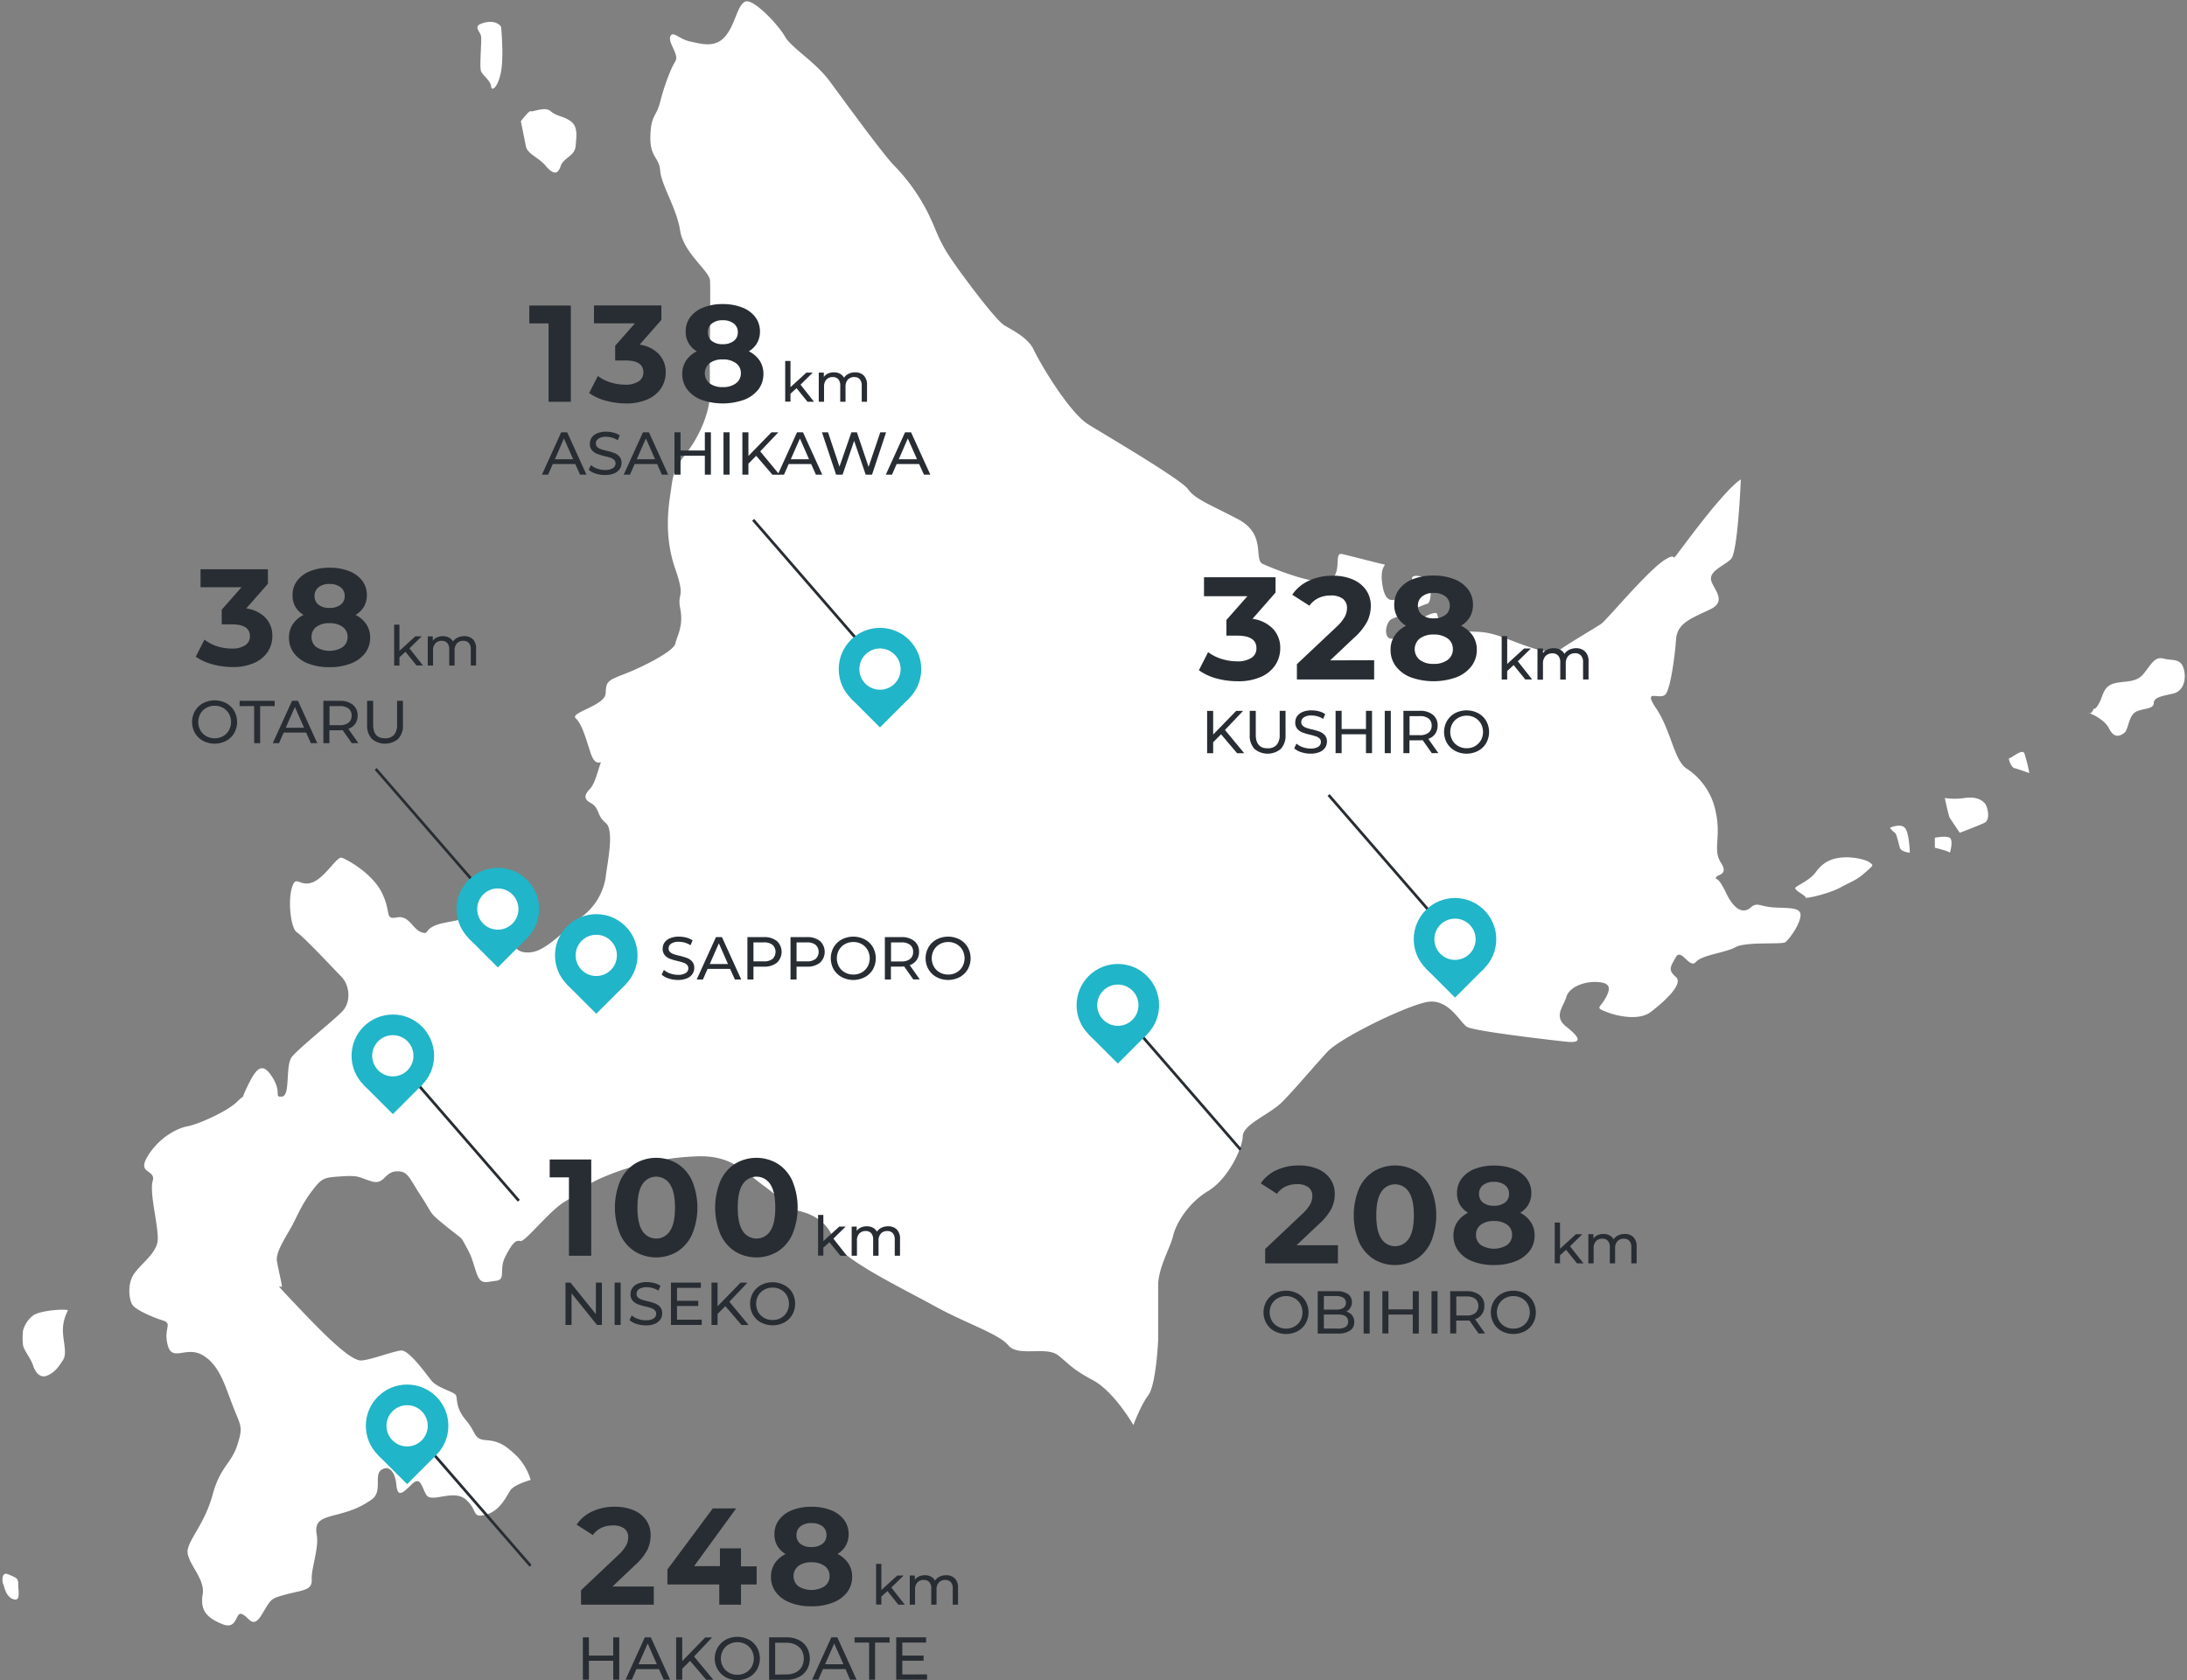 <svg id="レイヤー_27" data-name="レイヤー 27" xmlns="http://www.w3.org/2000/svg" viewBox="0 0 795 611"><rect x="0" y="0" width="795" height="611" fill="#808080" stroke="none"/><defs><style>.cls-1{fill:#fff;}.cls-2,.cls-3{fill:#282d33;}.cls-3{stroke:#282d33;stroke-miterlimit:10;}.cls-4{fill:#20b5c8;}</style></defs><title>distance_map_img</title><path class="cls-1" d="M645.39,330c-5.86-.27-6.48-2.21-9,0s-5.82,1.25-9-5.43-3.71-4.18-3.62-5.43,4.85-.74,1.81-5.43.07-9.14-1.81-18.1a24.49,24.49,0,0,0-10.86-16.28c-4.34-3-5.54-13.81-10.86-21.72s1.86-2.46,3.62-5.43,3.18-13.84,3.62-19.9,6.48-7.76,12.67-10.86.23-7.78,0-10.86,4.68-4.83,7.24-7.23,3.61-29,3.61-29-3.69,1.7-16.28,18.1c-7,9.1-7.68,10.35-8,10.28s-.18-1-2.91.58c-6.15,3.52-21.53,22.16-23.52,23.52s-10.86,6.55-14.48,9.05-9.23.47-19.91-3.62-11-1.34-18.09-3.62-6.81-4.14-7.24-5.43-7.47,1.78-9.05,5.43-3.85,3.26-7.24,3.62-2.55-6.28,0-7.24,10.79-5,12.67-5.43,1.59-7.94,0-9.05-5.83-1.86-5.43,0-4.36,7-5.43,7.24-4.36,2.26-5.43-5.43c-.79-5.73,1-6.6.93-6.93,0-.11-.28-.16-.93-.3-2.55-.6-11.29-2.86-14.47-3.62s-.28,5.21-3.62,9-21.86-3.83-25.34-5.42,1.5-10.77-9.05-16.29-15.63-7.33-18.09-10.86-29.17-19.2-36.19-23.52-17.7-22.37-19.91-27.15c-1.18-2.55-3.57-4.54-5.88-6.06-2-1.33-3.95-2.3-5-3-2.21-1.46-8.66-9.41-16.28-19.9s-7.21-12.23-10.86-19.91a68.83,68.83,0,0,0-12.67-18.09c-4-4-18.27-23.65-23.52-30.76s-14-12.17-16.29-16.29S273.7-.86,270.8.62s-3.52,8.4-7.23,12.67-8.65,2.64-12.67,1.81-6.35-4.11-7.24-1.81,3.37,6.6,1.81,9.05-3.89,8.41-5.43,14.47-3.4,4.82-3.62,12.67S239.61,57,240,62.15s6,13.59,7.24,21.71,10.6,14.61,10.86,18.1-.26,31.59,0,39.81-4.2,17.48-9,23.52-4.54,8.78-5.43,14.48-2.08,16,1.81,27.14.56,8.18,1.81,14.48-1.25,10-1.81,12.67-11.29,8.21-18.09,10.86-7,2.78-7.24,7.23c-.16,3.4-7.73,5.64-10.29,7.46-.8.56-1.12,1.09-.57,1.59,2.3,2.14,3.64,7.26,5.43,12.67s4.14,2.5,3.62,3.62-2,7.27-3.62,9.05-3.28,3.67,0,5.43,2.17,4.66,5.43,7.23.68,14.23,0,19.91a22.14,22.14,0,0,1-9,14.48c-4.31,2.86-12,12-18.1,12.67s-5.77-3.17-9.05-5.43-1.66-6.64-7.23-7.24-5.31.11-14.48,1.81-5.65,4.72-9,3.62-4.5-6.32-9.05-5.43-1.88-1.86-5.43-9S126,312.45,124.23,311.87s-6.19,7.49-10.86,9.05-5.72-3-7.24,1.81-.45,14.91,1.81,16.29,13.56,13.46,16.29,16.28,3.69,9,0,12.67-15.58,13.17-18.1,16.29-.45,14.18-3.62,14.47.2-1.28-3.62-7.23-6.06-2.45-9,3.62,0,1.84-3.62,5.42-14.15,8.27-18.1,9-10.39,4.16-14.48,10.86,3.1,4.67,1.81,9.05a7.59,7.59,0,0,0-.19,1c-.63,5,2.44,16.21,2,20.72-.47,4.83-6.94,9-9,12.67s-1.36,9.17,0,10.86,7.05,4.25,10.85,5.43.15,2.76,1.81,9,6.73.15,12.67,3.62,7.91,10.37,10.86,18.1,4,7.6,1.81,14.48-6.25,7.94-9,18.09-8.07,15.55-9.05,19.91,6.42,10.46,5.43,16.28S75,588.2,80.8,590.55s4.61-4.81,7.24-3.62,3.8,5.72,7.23,0,3-5.64,9-7.24,9.27-1.37,9.05-5.43,2.7-11.25,1.81-16.28,1.86-5.85,7.24-7.24,8.47-2.57,12.67-5.43.74-9,3.61-10.86,5,.87,5.43,5.43,2.07,3.35,5.43,0,3.57.38,5.43,3.62,10-2.24,14.48,1.81,1.93,6.82,7.24,5.43,7.54-7,9-9,7.24-3.62,7.24-3.62a20.82,20.82,0,0,0-5.43-9.05c-4.1-3.83-6.28-5.06-10.85-5.42s-3.33-2.61-7.24-7.24-3-7.73-3.62-9.05-6.8-2.62-9-5.43-8.12-11-10.86-10.86-10.6,3.3-14.47,3.62-13.43-9.23-23.53-19.9-5.23-5.63-5.43-7.24-1.28-5.81-1.81-9.05,3.5-9.12,5.43-12.67c1.75-3.2,3.21-7,6.23-11.28.32-.45.65-.92,1-1.38,3.73-4.85,4.18-5,10.86-5.43s6.17.4,10.86,1.81,4.68-3.39,9-3.62,4.55,2.21,9.05,9.05,2.41,5.51,9,10.85,5.23,3.55,7.24,7.24,1.93,3.73,3.62,9.05,3.25,4.07,7.24,3.62.95-4,3.61-9.05,3.77-5.83,5.43-5.43,10.7-11.25,16.29-14.47,5.28-5.2,14.48-9.05a95.09,95.09,0,0,1,32.57-7.24c13.1-.72,17.53,5.17,25.33,10.86s7,7.65,12.67,9,10.68,4.55,12.67,10.86,24.19,16.9,36.19,23.53,23.58,10.19,27.14,14.47,13.74.15,18.1,3.62,5,4.94,12.67,9.05S412,518.17,412,518.17s2.59-7.06,5.43-10.86S421,487.4,421,487.4s0-5,0-10.43c0-3.4,0-6.94,0-9.47,0-6.55,4.42-13.72,5.43-18.1s5.41-11.92,12.67-16.28,12.52-15.4,12.66-19.91,9.74-7.85,14.48-12.67,11.57-13,16.29-18.09,28.39-16.63,36.19-18.1,12,7.4,14.48,9,30.09,4.78,36.19,5.43,4.78-1.65,0-5.43-1.14-7.09,0-10.86,6.75-5.61,10.86-5.43,5.79,1.29,3.62,5.43-4.26,3.77,0,5.43,12,3.3,16.28,0,12.07-10.06,9.05-12.67-1.92-3.81,0-7.23,5,4.41,7.24,1.8,10.6-3.32,14.48-5.42,16.88-.87,18.09-1.81,4.72-5.48,5.43-9.05S651.25,330.24,645.39,330ZM12,478.36a10.35,10.35,0,0,0-3.62,5.43,23.42,23.42,0,0,0,0,5.42c.4,1.92,2.79,4.69,3.62,7.24s2.61,5,5.43,3.62,3.78-3,5.43-5.43.06-6.86,0-10.85a15.32,15.32,0,0,1,1.81-7.24C25,475.84,14.88,476.27,12,478.36Zm186.39-418c2.92,3.33,4.44,3,5.43,0s5.12-3.57,5.43-7.24.9-7.09-1.81-9.05-5.1-1.72-7.24-3.62-6.68.44-7.24,0-3.62,3.62-3.62,3.62,1.23,6.12,1.81,9.05S195.51,57,198.42,60.34ZM174.9,26c.68,1.48,3.47,3.4,3.62,5.42s2.55.42,3.62-5.42,0-16.29,0-16.29-1.65-2.77-6.46-1.36c-4.17,1.23-1,2.93-.78,5S174.21,24.47,174.9,26ZM679.77,313.68c-1.32-1.07-6.26-2.37-10.85-1.81s-6.92,2.63-9,5.43-6.43,4.54-7.24,5.43,4,3,3.62,3.62,8.45-1.32,12.67-3.62,5.81-2.6,9-5.43S681.1,314.75,679.77,313.68ZM3,572.46c-2.85-1.23-2.07,3.43-1.81,3.61s.72,4.48,3.62,5.43,1.75-3.16,1.81-5.43S5.83,573.68,3,572.46ZM730.44,275.68c-.58-.15.58,3.33,1.81,3.62s5.43,1.81,5.43,1.81a52.84,52.84,0,0,0-1.81-7.24C735.09,272.15,731,275.82,730.44,275.68Zm29-16.29a.4.4,0,0,0,.38.05C759.41,259.3,759.23,259.28,759.4,259.39ZM687,301a9.62,9.62,0,0,0,1.81,1.81c.63.33,1.32,3.84,1.81,5.43s3.62,1.81,3.62,1.81-.18-7.31-1.81-9.05S687,301,687,301Zm106.77-57.9c-1.12-3.84-4-2.77-7.24-3.62s-4.36,1.82-7.24,5.43-6.91,2.51-10.86,3.62-3.89,4.52-5.42,7.23-1.81,1.81-1.81,1.81-.74,1.64-1.43,1.86c1.34.49,5.42,2.51,6.85,5.38,1.83,3.67,3.8,2.93,5.43,1.81s1.56-5.25,3.62-7.24,7.24-1.19,7.24-3.62,3.66-2.71,7.24-3.62S794.9,246.94,793.78,243.11Zm-85,61.52c-1.5-.81-5.43,0-5.43,0v3.62s5.45,1.36,5.43,1.81S710.23,305.45,708.73,304.63Zm5.43-14.47a22.92,22.92,0,0,1-7.24,0s1.34,6.47,1.81,7.23,3.62,5.43,3.62,5.43,6.67-2.51,9-3.62,1.07-6.24,0-7.23S718.54,289.54,714.16,290.16Z"/><path class="cls-2" d="M209.12,168.74h-8.18l-1.7,3.85H197l7-15.4h2.18l7,15.4h-2.31Zm-.77-1.76L205,159.43,201.71,167Z"/><path class="cls-2" d="M216.54,172.22a7,7,0,0,1-2.54-1.39l.82-1.72a6.69,6.69,0,0,0,2.25,1.29,8.3,8.3,0,0,0,2.83.49,5.1,5.1,0,0,0,2.86-.65,2,2,0,0,0,1-1.72,1.72,1.72,0,0,0-.52-1.29,3.54,3.54,0,0,0-1.28-.76,22.05,22.05,0,0,0-2.14-.59A22,22,0,0,1,217,165a4.6,4.6,0,0,1-1.82-1.29,3.42,3.42,0,0,1-.76-2.34,3.9,3.9,0,0,1,.65-2.22,4.48,4.48,0,0,1,2-1.59,8.07,8.07,0,0,1,3.27-.59,10.62,10.62,0,0,1,2.69.35,7.22,7.22,0,0,1,2.26,1l-.72,1.76a8,8,0,0,0-2.07-.93,7.8,7.8,0,0,0-2.16-.32,4.78,4.78,0,0,0-2.8.68,2.08,2.08,0,0,0-.94,1.76,1.7,1.7,0,0,0,.53,1.29,3.75,3.75,0,0,0,1.31.77,20.25,20.25,0,0,0,2.12.58,21.78,21.78,0,0,1,2.8.84,4.69,4.69,0,0,1,1.81,1.27,3.37,3.37,0,0,1,.76,2.31,3.9,3.9,0,0,1-.66,2.21,4.44,4.44,0,0,1-2,1.59,8.26,8.26,0,0,1-3.3.58A10.56,10.56,0,0,1,216.54,172.22Z"/><path class="cls-2" d="M238.89,168.74H230.7L229,172.59h-2.27l7-15.4h2.17l7,15.4h-2.31Zm-.77-1.76-3.33-7.55L231.47,167Z"/><path class="cls-2" d="M258.42,157.19v15.4h-2.2v-6.87h-8.84v6.87h-2.2v-15.4h2.2v6.62h8.84v-6.62Z"/><path class="cls-2" d="M263,157.19h2.2v15.4H263Z"/><path class="cls-2" d="M274.88,165.74l-2.82,2.86v4h-2.2v-15.4h2.2v8.6l8.36-8.6h2.51l-6.58,6.93,7,8.47h-2.58Z"/><path class="cls-2" d="M294.87,168.74h-8.18L285,172.59h-2.27l7-15.4h2.17l7,15.4h-2.31ZM294.1,167l-3.32-7.55L287.46,167Z"/><path class="cls-2" d="M322.11,157.19,317,172.59h-2.31l-4.2-12.3-4.2,12.3h-2.36l-5.14-15.4H301l4.16,12.51,4.33-12.51h2l4.25,12.58L320,157.19Z"/><path class="cls-2" d="M334.12,168.74h-8.18l-1.69,3.85H322l7-15.4h2.18l7,15.4h-2.31Zm-.77-1.76L330,159.43,326.71,167Z"/><path class="cls-2" d="M289.55,141.15l-2.2,2v2.9h-1.92V131.25h1.92v9.52l5.78-5.28h2.32L291,139.87l4.9,6.22h-2.36Z"/><path class="cls-2" d="M314,136.55a4.64,4.64,0,0,1,1.17,3.44v6.1h-1.92v-5.88a3.35,3.35,0,0,0-.71-2.32,2.6,2.6,0,0,0-2-.78,3,3,0,0,0-2.32.91,3.65,3.65,0,0,0-.86,2.61v5.46h-1.92v-5.88a3.35,3.35,0,0,0-.71-2.32,2.6,2.6,0,0,0-2-.78,3,3,0,0,0-2.32.91,3.65,3.65,0,0,0-.86,2.61v5.46h-1.92v-10.6h1.84v1.58a3.64,3.64,0,0,1,1.52-1.25,5,5,0,0,1,2.14-.43,4.6,4.6,0,0,1,2.2.5,3.47,3.47,0,0,1,1.48,1.46,4,4,0,0,1,1.67-1.44,5.4,5.4,0,0,1,2.41-.52A4.28,4.28,0,0,1,314,136.55Z"/><path class="cls-2" d="M73.83,269.39a7.55,7.55,0,0,1-2.94-2.83,8.11,8.11,0,0,1,0-8.05,7.55,7.55,0,0,1,2.94-2.83,9.12,9.12,0,0,1,8.38,0,7.41,7.41,0,0,1,2.92,2.82,8.21,8.21,0,0,1,0,8.07,7.41,7.41,0,0,1-2.92,2.82,9.12,9.12,0,0,1-8.38,0Zm7.25-1.71a5.63,5.63,0,0,0,2.13-2.12,6.26,6.26,0,0,0,0-6.05,5.63,5.63,0,0,0-2.13-2.12,6,6,0,0,0-3-.77,6.11,6.11,0,0,0-3.07.77,5.57,5.57,0,0,0-2.16,2.12,6.26,6.26,0,0,0,0,6.05A5.57,5.57,0,0,0,75,267.68a6.11,6.11,0,0,0,3.07.77A6,6,0,0,0,81.08,267.68Z"/><path class="cls-2" d="M92.39,256.75H87.11v-1.92H99.85v1.92H94.57v13.49H92.39Z"/><path class="cls-2" d="M111.29,266.38h-8.18l-1.69,3.86H99.15l7-15.41h2.18l7,15.41H113Zm-.77-1.76-3.32-7.54-3.32,7.54Z"/><path class="cls-2" d="M127.88,270.24l-3.32-4.74c-.41,0-.73.05-1,.05h-3.81v4.69h-2.2V254.83h6a7.18,7.18,0,0,1,4.71,1.43A4.87,4.87,0,0,1,130,260.2a5.14,5.14,0,0,1-.88,3,5,5,0,0,1-2.5,1.82l3.65,5.18Zm-1.17-7.46a3.12,3.12,0,0,0,1.1-2.58,3.08,3.08,0,0,0-1.1-2.56,5,5,0,0,0-3.19-.89h-3.74v6.93h3.74A4.91,4.91,0,0,0,126.71,262.78Z"/><path class="cls-2" d="M135.16,268.65a7,7,0,0,1-1.71-5.06v-8.76h2.2v8.67q0,5,4.33,4.95a4.13,4.13,0,0,0,3.23-1.22,5.35,5.35,0,0,0,1.13-3.73v-8.67h2.13v8.76a6.9,6.9,0,0,1-1.72,5.07,7.43,7.43,0,0,1-9.59,0Z"/><path class="cls-2" d="M243.06,355.79a6.86,6.86,0,0,1-2.54-1.4l.81-1.71a6.9,6.9,0,0,0,2.26,1.28,8.26,8.26,0,0,0,2.82.5,5.1,5.1,0,0,0,2.86-.65,2,2,0,0,0,.95-1.73,1.69,1.69,0,0,0-.52-1.29,3.35,3.35,0,0,0-1.27-.75,21.91,21.91,0,0,0-2.15-.6,23.75,23.75,0,0,1-2.8-.83,4.7,4.7,0,0,1-1.83-1.29,3.47,3.47,0,0,1-.76-2.34,4,4,0,0,1,.65-2.23,4.47,4.47,0,0,1,2-1.58,7.92,7.92,0,0,1,3.28-.59,10.11,10.11,0,0,1,2.68.35,7.05,7.05,0,0,1,2.27,1L251,343.7a8.08,8.08,0,0,0-2.07-.94,7.76,7.76,0,0,0-2.15-.31,4.74,4.74,0,0,0-2.81.68,2.08,2.08,0,0,0-.93,1.76,1.64,1.64,0,0,0,.53,1.28,3.56,3.56,0,0,0,1.3.77,20.19,20.19,0,0,0,2.13.59,23,23,0,0,1,2.79.83,4.75,4.75,0,0,1,1.82,1.28,3.38,3.38,0,0,1,.76,2.31,3.93,3.93,0,0,1-.66,2.21,4.34,4.34,0,0,1-2,1.58,8.22,8.22,0,0,1-3.3.59A10.54,10.54,0,0,1,243.06,355.79Z"/><path class="cls-2" d="M265.4,352.3h-8.18l-1.7,3.85h-2.26l7-15.4h2.18l7,15.4h-2.31Zm-.77-1.76L261.31,343,258,350.54Z"/><path class="cls-2" d="M282.41,342.18a5.39,5.39,0,0,1,0,7.88,7.18,7.18,0,0,1-4.71,1.43h-3.81v4.66h-2.2v-15.4h6A7.18,7.18,0,0,1,282.41,342.18Zm-1.59,6.5a3.53,3.53,0,0,0,0-5.12,4.91,4.91,0,0,0-3.19-.89h-3.74v6.9h3.74A4.91,4.91,0,0,0,280.82,348.68Z"/><path class="cls-2" d="M298.07,342.18a5.37,5.37,0,0,1,0,7.88,7.14,7.14,0,0,1-4.71,1.43h-3.8v4.66h-2.2v-15.4h6A7.14,7.14,0,0,1,298.07,342.18Zm-1.58,6.5a3.53,3.53,0,0,0,0-5.12,5,5,0,0,0-3.19-.89h-3.74v6.9h3.74A5,5,0,0,0,296.49,348.68Z"/><path class="cls-2" d="M306,355.3a7.53,7.53,0,0,1-2.94-2.82,8.17,8.17,0,0,1,0-8.05A7.48,7.48,0,0,1,306,341.6a9.12,9.12,0,0,1,8.38,0,7.54,7.54,0,0,1,2.93,2.81,8.3,8.3,0,0,1,0,8.08,7.54,7.54,0,0,1-2.93,2.81,9,9,0,0,1-8.38,0Zm7.25-1.7a5.63,5.63,0,0,0,2.13-2.12,6.26,6.26,0,0,0,0-6.05,5.66,5.66,0,0,0-2.13-2.13,6.09,6.09,0,0,0-3.05-.77,6.22,6.22,0,0,0-3.07.77,5.64,5.64,0,0,0-2.15,2.13,6.26,6.26,0,0,0,0,6.05,5.61,5.61,0,0,0,2.15,2.12,6.22,6.22,0,0,0,3.07.77A6.09,6.09,0,0,0,313.24,353.6Z"/><path class="cls-2" d="M332,356.15l-3.33-4.73c-.41,0-.73.05-1,.05h-3.81v4.68h-2.2v-15.4h6a7.13,7.13,0,0,1,4.7,1.43,4.85,4.85,0,0,1,1.72,3.94,5.14,5.14,0,0,1-.88,3,5,5,0,0,1-2.51,1.82l3.65,5.17Zm-1.17-7.46a3.15,3.15,0,0,0,1.1-2.57,3.11,3.11,0,0,0-1.1-2.56,4.93,4.93,0,0,0-3.19-.89h-3.74v6.93h3.74A4.87,4.87,0,0,0,330.85,348.69Z"/><path class="cls-2" d="M340.46,355.3a7.57,7.57,0,0,1-2.93-2.82,8.11,8.11,0,0,1,0-8.05,7.52,7.52,0,0,1,2.93-2.83,9.14,9.14,0,0,1,8.39,0,7.52,7.52,0,0,1,2.92,2.81,8.23,8.23,0,0,1,0,8.08,7.52,7.52,0,0,1-2.92,2.81,9.06,9.06,0,0,1-8.39,0Zm7.25-1.7a5.66,5.66,0,0,0,2.14-2.12,6.26,6.26,0,0,0,0-6.05,5.68,5.68,0,0,0-2.14-2.13,6.08,6.08,0,0,0-3-.77,6.19,6.19,0,0,0-3.07.77,5.6,5.6,0,0,0-2.16,2.13,6.26,6.26,0,0,0,0,6.05,5.57,5.57,0,0,0,2.16,2.12,6.19,6.19,0,0,0,3.07.77A6.08,6.08,0,0,0,347.71,353.6Z"/><path class="cls-2" d="M463.31,484.05a7.48,7.48,0,0,1-2.94-2.83,8.11,8.11,0,0,1,0-8.05,7.62,7.62,0,0,1,2.94-2.83,9.12,9.12,0,0,1,8.38,0,7.54,7.54,0,0,1,2.92,2.82,8.21,8.21,0,0,1,0,8.07,7.47,7.47,0,0,1-2.92,2.82,9.12,9.12,0,0,1-8.38,0Zm7.24-1.71a5.59,5.59,0,0,0,2.14-2.12,6.26,6.26,0,0,0,0-6.05,5.59,5.59,0,0,0-2.14-2.12,6.05,6.05,0,0,0-3-.77,6.22,6.22,0,0,0-3.07.77,5.57,5.57,0,0,0-2.16,2.12,6.26,6.26,0,0,0,0,6.05,5.57,5.57,0,0,0,2.16,2.12,6.11,6.11,0,0,0,3.07.77A6,6,0,0,0,470.55,482.34Z"/><path class="cls-2" d="M491.51,478.26a3.92,3.92,0,0,1,.77,2.48,3.56,3.56,0,0,1-1.51,3.08,7.48,7.48,0,0,1-4.39,1.08H479V469.5h6.9a6.83,6.83,0,0,1,4.08,1.05,3.42,3.42,0,0,1,1.45,2.93,3.76,3.76,0,0,1-.57,2.09,3.6,3.6,0,0,1-1.5,1.34A4,4,0,0,1,491.51,478.26Zm-10.27-7v4.93h4.51a4.56,4.56,0,0,0,2.6-.63,2.29,2.29,0,0,0,0-3.67,4.56,4.56,0,0,0-2.6-.63Zm7.87,11.22a2.15,2.15,0,0,0,.95-1.94c0-1.71-1.26-2.57-3.76-2.57h-5.06v5.12h5.06A5.21,5.21,0,0,0,489.11,482.5Z"/><path class="cls-2" d="M495.69,469.5h2.2v15.4h-2.2Z"/><path class="cls-2" d="M515.75,469.5v15.4h-2.2V478h-8.84v6.87h-2.2V469.5h2.2v6.62h8.84V469.5Z"/><path class="cls-2" d="M520.37,469.5h2.2v15.4h-2.2Z"/><path class="cls-2" d="M537.49,484.9l-3.32-4.73c-.41,0-.74,0-1,0h-3.81v4.69h-2.2V469.5h6a7.12,7.12,0,0,1,4.71,1.43,4.84,4.84,0,0,1,1.71,3.93,5.14,5.14,0,0,1-.88,3,4.92,4.92,0,0,1-2.5,1.83l3.65,5.17Zm-1.17-7.46a3.55,3.55,0,0,0,0-5.14,5,5,0,0,0-3.19-.89h-3.74v6.93h3.74A4.91,4.91,0,0,0,536.32,477.44Z"/><path class="cls-2" d="M545.94,484.05a7.48,7.48,0,0,1-2.94-2.83,8.11,8.11,0,0,1,0-8.05,7.62,7.62,0,0,1,2.94-2.83,9.12,9.12,0,0,1,8.38,0,7.57,7.57,0,0,1,2.93,2.82,8.28,8.28,0,0,1,0,8.07,7.5,7.5,0,0,1-2.93,2.82,9.12,9.12,0,0,1-8.38,0Zm7.25-1.71a5.63,5.63,0,0,0,2.13-2.12,6.26,6.26,0,0,0,0-6.05,5.63,5.63,0,0,0-2.13-2.12,6.09,6.09,0,0,0-3.05-.77,6.22,6.22,0,0,0-3.07.77,5.55,5.55,0,0,0-2.15,2.12,6.19,6.19,0,0,0,0,6.05,5.55,5.55,0,0,0,2.15,2.12,6.11,6.11,0,0,0,3.07.77A6,6,0,0,0,553.19,482.34Z"/><path class="cls-2" d="M207.51,111.1v35h-8.1V117.6h-7v-6.5Z"/><path class="cls-2" d="M239.51,128.78A9.44,9.44,0,0,1,242,135.4a10.46,10.46,0,0,1-1.6,5.63,11.15,11.15,0,0,1-4.88,4.12,18.68,18.68,0,0,1-8,1.55,27.58,27.58,0,0,1-7.28-1,18.78,18.78,0,0,1-6.07-2.78l3.15-6.2a15.2,15.2,0,0,0,4.62,2.33,17.87,17.87,0,0,0,5.38.82,8.56,8.56,0,0,0,4.8-1.17,3.79,3.79,0,0,0,1.75-3.33q0-4.31-6.55-4.3h-3.7v-5.35l7.2-8.15h-14.9v-6.5h24.5v5.25l-7.9,9A11.73,11.73,0,0,1,239.51,128.78Z"/><path class="cls-2" d="M276.13,131.1a8.64,8.64,0,0,1,1.38,4.85,9.13,9.13,0,0,1-1.85,5.68,12,12,0,0,1-5.2,3.75,23.35,23.35,0,0,1-15.48,0,11.81,11.81,0,0,1-5.15-3.75A9.23,9.23,0,0,1,248,136a8.71,8.71,0,0,1,1.37-4.85,10,10,0,0,1,3.93-3.4,8.58,8.58,0,0,1-3-3,8.24,8.24,0,0,1-1.05-4.18,8.57,8.57,0,0,1,1.7-5.3,10.73,10.73,0,0,1,4.75-3.47,18.6,18.6,0,0,1,7-1.23,18.94,18.94,0,0,1,7.07,1.23,10.83,10.83,0,0,1,4.78,3.47,8.57,8.57,0,0,1,1.7,5.3,8.24,8.24,0,0,1-1.05,4.18,8.49,8.49,0,0,1-3,3A9.89,9.89,0,0,1,276.13,131.1Zm-8.6,8.28a4.42,4.42,0,0,0,1.78-3.68,4.34,4.34,0,0,0-1.78-3.65,7.77,7.77,0,0,0-4.82-1.35,7.57,7.57,0,0,0-4.75,1.35,4.73,4.73,0,0,0,0,7.35,7.57,7.57,0,0,0,4.75,1.35A7.71,7.71,0,0,0,267.53,139.38Zm-8.75-21.75a3.89,3.89,0,0,0-1.47,3.22,3.8,3.8,0,0,0,1.45,3.15,6.17,6.17,0,0,0,3.95,1.15,6.4,6.4,0,0,0,4-1.15,3.76,3.76,0,0,0,1.5-3.15,3.85,3.85,0,0,0-1.5-3.22,6.28,6.28,0,0,0-4-1.18A6.11,6.11,0,0,0,258.78,117.63Z"/><path class="cls-2" d="M147.4,237l-2.2,2V242h-1.92V227.13h1.92v9.52l5.78-5.28h2.32l-4.46,4.38,4.9,6.22h-2.36Z"/><path class="cls-2" d="M171.89,232.43a4.64,4.64,0,0,1,1.17,3.44V242h-1.92v-5.88a3.35,3.35,0,0,0-.71-2.32,2.6,2.6,0,0,0-2-.78,3,3,0,0,0-2.32.91,3.68,3.68,0,0,0-.86,2.61V242H163.3v-5.88a3.35,3.35,0,0,0-.71-2.32,2.6,2.6,0,0,0-2-.78,3,3,0,0,0-2.32.91,3.68,3.68,0,0,0-.86,2.61V242h-1.92v-10.6h1.84V233a3.72,3.72,0,0,1,1.52-1.25,5,5,0,0,1,2.14-.43,4.72,4.72,0,0,1,2.2.5,3.47,3.47,0,0,1,1.48,1.46,4.13,4.13,0,0,1,1.67-1.44,5.4,5.4,0,0,1,2.41-.52A4.32,4.32,0,0,1,171.89,232.43Z"/><path class="cls-2" d="M96.55,224.66A9.45,9.45,0,0,1,99,231.29a10.51,10.51,0,0,1-1.6,5.62A11.23,11.23,0,0,1,92.52,241a18.71,18.71,0,0,1-8,1.55,27.53,27.53,0,0,1-7.28-1,18.67,18.67,0,0,1-6.07-2.77l3.15-6.2A15.19,15.19,0,0,0,78.92,235a17.83,17.83,0,0,0,5.38.83,8.56,8.56,0,0,0,4.8-1.18,3.78,3.78,0,0,0,1.75-3.32c0-2.87-2.19-4.3-6.55-4.3H80.6v-5.35l7.2-8.15H72.9V207H97.4v5.25l-7.9,9A11.83,11.83,0,0,1,96.55,224.66Z"/><path class="cls-2" d="M133.17,227a8.61,8.61,0,0,1,1.38,4.85,9.12,9.12,0,0,1-1.85,5.67,11.82,11.82,0,0,1-5.2,3.75,21.08,21.08,0,0,1-7.75,1.33,20.86,20.86,0,0,1-7.73-1.33,11.6,11.6,0,0,1-5.15-3.75,9.16,9.16,0,0,1-1.82-5.67,8.61,8.61,0,0,1,1.37-4.85,10,10,0,0,1,3.93-3.4,8.53,8.53,0,0,1-3-3,8.23,8.23,0,0,1-1-4.17,8.49,8.49,0,0,1,1.7-5.3,10.82,10.82,0,0,1,4.75-3.48,18.57,18.57,0,0,1,7-1.22,19,19,0,0,1,7.07,1.22,10.92,10.92,0,0,1,4.78,3.48,8.55,8.55,0,0,1,1.7,5.3,8.23,8.23,0,0,1-1.05,4.17,8.44,8.44,0,0,1-3.05,3A9.88,9.88,0,0,1,133.17,227Zm-8.6,8.27a4.43,4.43,0,0,0,1.78-3.67,4.35,4.35,0,0,0-1.78-3.65,7.77,7.77,0,0,0-4.82-1.35,7.57,7.57,0,0,0-4.75,1.35,4.35,4.35,0,0,0-1.75,3.65,4.42,4.42,0,0,0,1.75,3.7,9.07,9.07,0,0,0,9.57,0Zm-8.75-21.75a3.9,3.9,0,0,0-1.47,3.23,3.8,3.8,0,0,0,1.45,3.15,6.21,6.21,0,0,0,4,1.15,6.46,6.46,0,0,0,4-1.15,3.76,3.76,0,0,0,1.5-3.15,3.87,3.87,0,0,0-1.5-3.23,6.34,6.34,0,0,0-4-1.17A6.13,6.13,0,0,0,115.82,213.51Z"/><path class="cls-2" d="M569.28,454.45l-2.2,2v2.9h-1.92V444.55h1.92v9.52l5.78-5.28h2.32l-4.46,4.38,4.9,6.22h-2.36Z"/><path class="cls-2" d="M593.77,449.85a4.64,4.64,0,0,1,1.17,3.44v6.1H593v-5.88a3.31,3.31,0,0,0-.71-2.32,2.6,2.6,0,0,0-2-.78,3,3,0,0,0-2.32.91,3.65,3.65,0,0,0-.86,2.61v5.46h-1.92v-5.88a3.31,3.31,0,0,0-.71-2.32,2.6,2.6,0,0,0-2-.78,3,3,0,0,0-2.32.91,3.65,3.65,0,0,0-.86,2.61v5.46h-1.92v-10.6h1.84v1.58a3.71,3.71,0,0,1,1.52-1.25,5,5,0,0,1,2.14-.43,4.6,4.6,0,0,1,2.2.5,3.42,3.42,0,0,1,1.48,1.46,4,4,0,0,1,1.67-1.44,5.43,5.43,0,0,1,2.41-.52A4.27,4.27,0,0,1,593.77,449.85Z"/><path class="cls-2" d="M443.86,267,441,269.89v4h-2.2v-15.4H441v8.6l8.36-8.6h2.51l-6.58,6.93,7,8.47h-2.58Z"/><path class="cls-2" d="M456,272.29a7,7,0,0,1-1.71-5.06v-8.76h2.2v8.67q0,5,4.33,4.95a4.2,4.2,0,0,0,3.24-1.22,5.42,5.42,0,0,0,1.12-3.73v-8.67h2.13v8.76a7,7,0,0,1-1.71,5.07,7.44,7.44,0,0,1-9.6,0Z"/><path class="cls-2" d="M473,273.51a7,7,0,0,1-2.54-1.4l.82-1.71a6.84,6.84,0,0,0,2.25,1.28,8.31,8.31,0,0,0,2.83.5,5.1,5.1,0,0,0,2.86-.65,2,2,0,0,0,.94-1.73,1.72,1.72,0,0,0-.51-1.29,3.39,3.39,0,0,0-1.28-.75,21.57,21.57,0,0,0-2.14-.6,24,24,0,0,1-2.81-.83,4.6,4.6,0,0,1-1.82-1.29,3.42,3.42,0,0,1-.76-2.34,3.91,3.91,0,0,1,.65-2.23,4.44,4.44,0,0,1,2-1.58,8,8,0,0,1,3.28-.59,10.19,10.19,0,0,1,2.69.35,7,7,0,0,1,2.26,1l-.72,1.76a8.4,8.4,0,0,0-2.07-.94,7.78,7.78,0,0,0-2.16-.31,4.7,4.7,0,0,0-2.8.68,2.07,2.07,0,0,0-.94,1.76,1.67,1.67,0,0,0,.53,1.28,3.61,3.61,0,0,0,1.31.77,19.9,19.9,0,0,0,2.12.59,22,22,0,0,1,2.8.83,4.72,4.72,0,0,1,1.81,1.28,3.33,3.33,0,0,1,.76,2.31,3.93,3.93,0,0,1-.66,2.21,4.36,4.36,0,0,1-2,1.58,8.29,8.29,0,0,1-3.3.59A10.56,10.56,0,0,1,473,273.51Z"/><path class="cls-2" d="M498.75,258.47v15.4h-2.2V267H487.7v6.86h-2.2v-15.4h2.2v6.62h8.85v-6.62Z"/><path class="cls-2" d="M503.37,258.47h2.2v15.4h-2.2Z"/><path class="cls-2" d="M520.48,273.87l-3.32-4.73c-.41,0-.73.05-1,.05h-3.8v4.68h-2.2v-15.4h6a7.14,7.14,0,0,1,4.71,1.43,4.84,4.84,0,0,1,1.72,3.94,5.22,5.22,0,0,1-.88,3,5,5,0,0,1-2.51,1.82l3.65,5.17Zm-1.16-7.46a3.15,3.15,0,0,0,1.1-2.57,3.1,3.1,0,0,0-1.1-2.56,5,5,0,0,0-3.19-.89h-3.74v6.93h3.74A5,5,0,0,0,519.32,266.41Z"/><path class="cls-2" d="M528.93,273A7.57,7.57,0,0,1,526,270.2a8.11,8.11,0,0,1,0-8.05,7.52,7.52,0,0,1,2.93-2.83,9.12,9.12,0,0,1,8.38,0,7.48,7.48,0,0,1,2.93,2.81,8.23,8.23,0,0,1,0,8.08,7.48,7.48,0,0,1-2.93,2.81,9,9,0,0,1-8.38,0Zm7.25-1.7a5.73,5.73,0,0,0,2.14-2.12,6.26,6.26,0,0,0,0-6.05,5.76,5.76,0,0,0-2.14-2.13,6.09,6.09,0,0,0-3-.77,6.15,6.15,0,0,0-3.06.77,5.6,5.6,0,0,0-2.16,2.13,6.26,6.26,0,0,0,0,6.05,5.57,5.57,0,0,0,2.16,2.12,6.15,6.15,0,0,0,3.06.77A6.09,6.09,0,0,0,536.18,271.32Z"/><path class="cls-2" d="M550.22,241.82,547.88,244v3.08h-2V231.31h2v10.1l6.14-5.6h2.46l-4.73,4.65,5.2,6.6h-2.5Z"/><path class="cls-2" d="M576.22,236.93a4.93,4.93,0,0,1,1.24,3.66v6.47h-2v-6.24a3.55,3.55,0,0,0-.76-2.46,2.73,2.73,0,0,0-2.15-.83,3.25,3.25,0,0,0-2.47,1,3.94,3.94,0,0,0-.91,2.78v5.79h-2v-6.24a3.55,3.55,0,0,0-.75-2.46,2.74,2.74,0,0,0-2.16-.83,3.24,3.24,0,0,0-2.46,1,3.9,3.9,0,0,0-.91,2.78v5.79h-2V235.81h2v1.68a3.91,3.91,0,0,1,1.62-1.33,5.29,5.29,0,0,1,2.27-.46,5,5,0,0,1,2.33.53,3.75,3.75,0,0,1,1.58,1.55,4.28,4.28,0,0,1,1.77-1.53,5.87,5.87,0,0,1,2.56-.55A4.57,4.57,0,0,1,576.22,236.93Z"/><path class="cls-2" d="M462.78,228.68a10,10,0,0,1,2.6,7,11,11,0,0,1-1.7,6,11.83,11.83,0,0,1-5.17,4.38,19.79,19.79,0,0,1-8.52,1.65,29.27,29.27,0,0,1-7.73-1,19.78,19.78,0,0,1-6.45-3l3.35-6.58a16.07,16.07,0,0,0,4.91,2.47,19.07,19.07,0,0,0,5.71.88,9.06,9.06,0,0,0,5.09-1.25,4,4,0,0,0,1.86-3.53q0-4.58-7-4.57h-3.93v-5.68l7.64-8.65H437.67v-6.9h26v5.57l-8.38,9.56A12.51,12.51,0,0,1,462.78,228.68Z"/><path class="cls-2" d="M499.52,240.07v7H471.44V241.5L485.77,228a15.13,15.13,0,0,0,3.08-3.75,6.78,6.78,0,0,0,.8-3.1,4.12,4.12,0,0,0-1.52-3.43,7.07,7.07,0,0,0-4.43-1.19,10.18,10.18,0,0,0-4.41.93,8.47,8.47,0,0,0-3.29,2.79l-6.26-4a14.66,14.66,0,0,1,6-5.07,20,20,0,0,1,8.76-1.83,18,18,0,0,1,7.24,1.35,11.21,11.21,0,0,1,4.83,3.83,9.87,9.87,0,0,1,1.73,5.81A13,13,0,0,1,497,226a21.78,21.78,0,0,1-4.93,6.05l-8.55,8.07Z"/><path class="cls-2" d="M535.38,231.15a9.24,9.24,0,0,1,1.46,5.15,9.68,9.68,0,0,1-2,6,12.56,12.56,0,0,1-5.52,4,24.64,24.64,0,0,1-16.43,0,12.42,12.42,0,0,1-5.46-4,9.71,9.71,0,0,1-1.94-6,9.16,9.16,0,0,1,1.46-5.15,10.59,10.59,0,0,1,4.17-3.61,9.07,9.07,0,0,1-3.19-3.21,8.75,8.75,0,0,1-1.11-4.43,9.09,9.09,0,0,1,1.8-5.63,11.52,11.52,0,0,1,5-3.69,19.8,19.8,0,0,1,7.44-1.3,20.14,20.14,0,0,1,7.51,1.3,11.62,11.62,0,0,1,5.07,3.69,9.09,9.09,0,0,1,1.8,5.63,8.75,8.75,0,0,1-1.11,4.43,9.06,9.06,0,0,1-3.24,3.21A10.54,10.54,0,0,1,535.38,231.15Zm-9.13,8.79a4.7,4.7,0,0,0,1.88-3.9,4.64,4.64,0,0,0-1.88-3.88,8.32,8.32,0,0,0-5.12-1.43,8.1,8.1,0,0,0-5,1.43,5,5,0,0,0,0,7.8,8,8,0,0,0,5,1.44A8.2,8.2,0,0,0,526.25,239.94ZM517,216.85a4.12,4.12,0,0,0-1.57,3.42,4,4,0,0,0,1.54,3.34,6.56,6.56,0,0,0,4.2,1.23,6.74,6.74,0,0,0,4.24-1.23,4,4,0,0,0,1.6-3.34,4.11,4.11,0,0,0-1.6-3.42,6.63,6.63,0,0,0-4.24-1.25A6.44,6.44,0,0,0,517,216.85Z"/><path class="cls-2" d="M486.35,452.79v6.6H459.9v-5.25l13.5-12.75a14.55,14.55,0,0,0,2.9-3.53,6.4,6.4,0,0,0,.75-2.92,3.88,3.88,0,0,0-1.43-3.23,6.62,6.62,0,0,0-4.17-1.12,9.6,9.6,0,0,0-4.15.87,7.84,7.84,0,0,0-3.1,2.63l-5.9-3.8a13.76,13.76,0,0,1,5.65-4.78,18.87,18.87,0,0,1,8.25-1.72,16.94,16.94,0,0,1,6.82,1.27,10.5,10.5,0,0,1,4.55,3.6,9.36,9.36,0,0,1,1.63,5.48,12.21,12.21,0,0,1-1.2,5.35,20.79,20.79,0,0,1-4.65,5.7l-8.05,7.6Z"/><path class="cls-2" d="M499.35,457.84a14.43,14.43,0,0,1-5.33-6.23,25.59,25.59,0,0,1,0-19.45,14.34,14.34,0,0,1,5.33-6.22,15,15,0,0,1,15.5,0,14.39,14.39,0,0,1,5.32,6.22,25.47,25.47,0,0,1,0,19.45,14.47,14.47,0,0,1-5.32,6.23,15,15,0,0,1-15.5,0Zm12.77-7.45q1.83-2.76,1.83-8.5t-1.83-8.5a5.92,5.92,0,0,0-10,0c-1.22,1.83-1.82,4.66-1.82,8.5s.6,6.66,1.82,8.5a5.92,5.92,0,0,0,10,0Z"/><path class="cls-2" d="M556.47,444.39a8.61,8.61,0,0,1,1.38,4.85,9.12,9.12,0,0,1-1.85,5.67,11.82,11.82,0,0,1-5.2,3.75,21.08,21.08,0,0,1-7.75,1.33,20.86,20.86,0,0,1-7.73-1.33,11.6,11.6,0,0,1-5.15-3.75,9.16,9.16,0,0,1-1.82-5.67,8.61,8.61,0,0,1,1.37-4.85,10,10,0,0,1,3.93-3.4,8.53,8.53,0,0,1-3-3,8.23,8.23,0,0,1-1-4.17,8.49,8.49,0,0,1,1.7-5.3,10.82,10.82,0,0,1,4.75-3.48,18.57,18.57,0,0,1,7-1.22,19,19,0,0,1,7.07,1.22,10.92,10.92,0,0,1,4.78,3.48,8.55,8.55,0,0,1,1.7,5.3,8.23,8.23,0,0,1-1.05,4.17,8.44,8.44,0,0,1-3,3A9.88,9.88,0,0,1,556.47,444.39Zm-8.6,8.27a4.43,4.43,0,0,0,1.78-3.67,4.35,4.35,0,0,0-1.78-3.65,7.77,7.77,0,0,0-4.82-1.35,7.57,7.57,0,0,0-4.75,1.35,4.35,4.35,0,0,0-1.75,3.65,4.42,4.42,0,0,0,1.75,3.7,9.07,9.07,0,0,0,9.57,0Zm-8.75-21.75a3.9,3.9,0,0,0-1.47,3.23,3.8,3.8,0,0,0,1.45,3.15,6.21,6.21,0,0,0,3.95,1.15,6.46,6.46,0,0,0,4-1.15,3.76,3.76,0,0,0,1.5-3.15,3.87,3.87,0,0,0-1.5-3.23,6.34,6.34,0,0,0-4-1.17A6.13,6.13,0,0,0,539.12,430.91Z"/><path class="cls-2" d="M218.8,466.37v15.4H217l-9.24-11.49v11.49h-2.2v-15.4h1.81l9.24,11.48V466.37Z"/><path class="cls-2" d="M223.42,466.37h2.2v15.4h-2.2Z"/><path class="cls-2" d="M231.37,481.4a6.93,6.93,0,0,1-2.54-1.39l.81-1.72a6.74,6.74,0,0,0,2.26,1.29,8.3,8.3,0,0,0,2.83.49,5.13,5.13,0,0,0,2.86-.65,2,2,0,0,0,.94-1.73,1.68,1.68,0,0,0-.52-1.28,3.42,3.42,0,0,0-1.27-.76c-.51-.18-1.22-.37-2.15-.59a21.78,21.78,0,0,1-2.8-.84,4.7,4.7,0,0,1-1.83-1.29,3.47,3.47,0,0,1-.76-2.34,4,4,0,0,1,.65-2.22,4.54,4.54,0,0,1,2-1.59,8.08,8.08,0,0,1,3.28-.59,10.54,10.54,0,0,1,2.68.35,7.28,7.28,0,0,1,2.27,1l-.73,1.76a7.81,7.81,0,0,0-2.06-.93,7.91,7.91,0,0,0-2.16-.32,4.81,4.81,0,0,0-2.81.68,2.1,2.1,0,0,0-.93,1.76,1.7,1.7,0,0,0,.53,1.29,3.75,3.75,0,0,0,1.31.77,19.58,19.58,0,0,0,2.12.58,21.09,21.09,0,0,1,2.79.84,4.73,4.73,0,0,1,1.82,1.27,3.42,3.42,0,0,1,.76,2.31,3.9,3.9,0,0,1-.66,2.21,4.44,4.44,0,0,1-2,1.59,8.3,8.3,0,0,1-3.3.58A10.56,10.56,0,0,1,231.37,481.4Z"/><path class="cls-2" d="M255.08,479.85v1.92H243.9v-15.4h10.87v1.91H246.1V473h7.72v1.87H246.1v5Z"/><path class="cls-2" d="M263.66,474.92l-2.82,2.86v4h-2.2v-15.4h2.2V475l8.36-8.6h2.51l-6.58,6.93,7,8.47h-2.58Z"/><path class="cls-2" d="M276.66,480.92a7.55,7.55,0,0,1-2.94-2.83,8.11,8.11,0,0,1,0-8,7.55,7.55,0,0,1,2.94-2.83,9.12,9.12,0,0,1,8.38,0A7.5,7.5,0,0,1,288,470a8.28,8.28,0,0,1,0,8.07,7.5,7.5,0,0,1-2.93,2.82,9.12,9.12,0,0,1-8.38,0Zm7.25-1.71a5.63,5.63,0,0,0,2.13-2.12,6.26,6.26,0,0,0,0-6,5.63,5.63,0,0,0-2.13-2.12,6,6,0,0,0-3.05-.77,6.11,6.11,0,0,0-3.07.77,5.64,5.64,0,0,0-2.16,2.12,6.26,6.26,0,0,0,0,6,5.64,5.64,0,0,0,2.16,2.12,6.11,6.11,0,0,0,3.07.77A6,6,0,0,0,283.91,479.21Z"/><path class="cls-2" d="M301.5,451.67l-2.2,2v2.9h-1.92V441.77h1.92v9.52l5.78-5.28h2.32l-4.46,4.38,4.9,6.22h-2.36Z"/><path class="cls-2" d="M326,447.07a4.64,4.64,0,0,1,1.17,3.44v6.1h-1.92v-5.88a3.35,3.35,0,0,0-.71-2.32,2.6,2.6,0,0,0-2-.78,3,3,0,0,0-2.32.91,3.65,3.65,0,0,0-.86,2.61v5.46H317.4v-5.88a3.31,3.31,0,0,0-.71-2.32,2.6,2.6,0,0,0-2-.78,3,3,0,0,0-2.32.91,3.65,3.65,0,0,0-.86,2.61v5.46h-1.92V446h1.84v1.58a3.64,3.64,0,0,1,1.52-1.25,5,5,0,0,1,2.14-.43,4.6,4.6,0,0,1,2.2.5,3.42,3.42,0,0,1,1.48,1.46,4,4,0,0,1,1.67-1.44,5.4,5.4,0,0,1,2.41-.52A4.27,4.27,0,0,1,326,447.07Z"/><path class="cls-2" d="M214.92,421.61v35h-8.1v-28.5h-7v-6.5Z"/><path class="cls-2" d="M230.77,455.06a14.43,14.43,0,0,1-5.33-6.23,25.59,25.59,0,0,1,0-19.45,14.4,14.4,0,0,1,5.33-6.22,15,15,0,0,1,15.5,0,14.45,14.45,0,0,1,5.32,6.22,25.47,25.47,0,0,1,0,19.45,14.47,14.47,0,0,1-5.32,6.23,15,15,0,0,1-15.5,0Zm12.77-7.45q1.83-2.76,1.83-8.5t-1.83-8.5a5.92,5.92,0,0,0-10,0c-1.22,1.83-1.82,4.66-1.82,8.5s.6,6.66,1.82,8.5a5.92,5.92,0,0,0,10,0Z"/><path class="cls-2" d="M267.21,455.06a14.47,14.47,0,0,1-5.32-6.23,25.47,25.47,0,0,1,0-19.45,14.45,14.45,0,0,1,5.32-6.22,15,15,0,0,1,15.5,0,14.4,14.4,0,0,1,5.33,6.22,25.59,25.59,0,0,1,0,19.45,14.43,14.43,0,0,1-5.33,6.23,15,15,0,0,1-15.5,0ZM280,447.61c1.22-1.84,1.82-4.67,1.82-8.5s-.6-6.67-1.82-8.5a5.92,5.92,0,0,0-10,0c-1.22,1.83-1.82,4.66-1.82,8.5s.6,6.66,1.82,8.5a5.92,5.92,0,0,0,10,0Z"/><path class="cls-2" d="M225.11,595.36v15.4h-2.2v-6.87h-8.84v6.87h-2.2v-15.4h2.2V602h8.84v-6.62Z"/><path class="cls-2" d="M239.54,606.91h-8.18l-1.69,3.85H227.4l7-15.4h2.18l7,15.4h-2.31Zm-.77-1.76-3.32-7.55-3.32,7.55Z"/><path class="cls-2" d="M250.85,603.91,248,606.77v4h-2.21v-15.4H248V604l8.36-8.6h2.5l-6.57,6.93,7,8.47h-2.57Z"/><path class="cls-2" d="M263.85,609.91a7.83,7.83,0,0,1,0-13.71,9.14,9.14,0,0,1,8.39,0,7.47,7.47,0,0,1,2.92,2.82,8.21,8.21,0,0,1,0,8.07,7.47,7.47,0,0,1-2.92,2.82,9.14,9.14,0,0,1-8.39,0Zm7.25-1.71a5.73,5.73,0,0,0,2.14-2.12,6.26,6.26,0,0,0,0-6.05,5.73,5.73,0,0,0-2.14-2.12,6,6,0,0,0-3.05-.77,6.08,6.08,0,0,0-3.06.77,5.57,5.57,0,0,0-2.16,2.12,6.26,6.26,0,0,0,0,6.05A5.57,5.57,0,0,0,265,608.2a6.08,6.08,0,0,0,3.06.77A6,6,0,0,0,271.1,608.2Z"/><path class="cls-2" d="M279.58,595.36h6.49a9.49,9.49,0,0,1,4.34,1,7.07,7.07,0,0,1,2.93,2.72,8.2,8.2,0,0,1,0,8,7.07,7.07,0,0,1-2.93,2.72,9.5,9.5,0,0,1-4.34,1h-6.49Zm6.36,13.48a7.18,7.18,0,0,0,3.29-.72,5.27,5.27,0,0,0,2.19-2,6.33,6.33,0,0,0,0-6.05,5.19,5.19,0,0,0-2.19-2,7.06,7.06,0,0,0-3.29-.73h-4.16v11.57Z"/><path class="cls-2" d="M307.35,606.91h-8.19l-1.69,3.85H295.2l7-15.4h2.17l7,15.4H309Zm-.77-1.76-3.33-7.55-3.32,7.55Z"/><path class="cls-2" d="M315.93,597.27h-5.28v-1.91h12.73v1.91H318.1v13.49h-2.17Z"/><path class="cls-2" d="M337,608.84v1.92H325.78v-15.4h10.87v1.91H328V602h7.73v1.87H328v5Z"/><path class="cls-2" d="M322.59,578.54l-2.2,2v2.9h-1.92V568.64h1.92v9.52l5.78-5.28h2.32L324,577.26l4.9,6.22h-2.36Z"/><path class="cls-2" d="M347.08,573.94a4.64,4.64,0,0,1,1.17,3.44v6.1h-1.92V577.6a3.31,3.31,0,0,0-.71-2.32,2.6,2.6,0,0,0-2-.78,3,3,0,0,0-2.32.91,3.65,3.65,0,0,0-.86,2.61v5.46h-1.92V577.6a3.31,3.31,0,0,0-.71-2.32,2.6,2.6,0,0,0-2-.78,3,3,0,0,0-2.32.91,3.65,3.65,0,0,0-.86,2.61v5.46h-1.92v-10.6h1.84v1.58a3.71,3.71,0,0,1,1.52-1.25,5,5,0,0,1,2.14-.43,4.6,4.6,0,0,1,2.2.5,3.42,3.42,0,0,1,1.48,1.46,4,4,0,0,1,1.67-1.44,5.43,5.43,0,0,1,2.41-.52A4.27,4.27,0,0,1,347.08,573.94Z"/><path class="cls-2" d="M237.66,576.88v6.6H211.21v-5.25l13.5-12.75a14.36,14.36,0,0,0,2.9-3.53,6.37,6.37,0,0,0,.75-2.92,3.88,3.88,0,0,0-1.43-3.23,6.62,6.62,0,0,0-4.17-1.12,9.6,9.6,0,0,0-4.15.87,7.92,7.92,0,0,0-3.1,2.63l-5.9-3.8a13.83,13.83,0,0,1,5.65-4.78,18.87,18.87,0,0,1,8.25-1.72,16.94,16.94,0,0,1,6.82,1.27,10.5,10.5,0,0,1,4.55,3.6,9.29,9.29,0,0,1,1.63,5.48,12.21,12.21,0,0,1-1.2,5.35,20.5,20.5,0,0,1-4.65,5.7l-8,7.6Z"/><path class="cls-2" d="M275.06,576.13h-5.7v7.35h-7.9v-7.35H242.61v-5.45l16.5-22.2h8.5l-15.3,21h9.4V563h7.65v6.55h5.7Z"/><path class="cls-2" d="M308.38,568.48a8.64,8.64,0,0,1,1.38,4.85,9.08,9.08,0,0,1-1.85,5.67,11.82,11.82,0,0,1-5.2,3.75,20.87,20.87,0,0,1-7.75,1.33,20.65,20.65,0,0,1-7.73-1.33,11.66,11.66,0,0,1-5.15-3.75,9.18,9.18,0,0,1-1.82-5.67,8.71,8.71,0,0,1,1.37-4.85,10,10,0,0,1,3.93-3.4,8.53,8.53,0,0,1-3-3,8.2,8.2,0,0,1-1.05-4.17,8.51,8.51,0,0,1,1.7-5.3A10.82,10.82,0,0,1,288,549.1a18.77,18.77,0,0,1,7-1.22A19.15,19.15,0,0,1,302,549.1a10.92,10.92,0,0,1,4.78,3.48,8.57,8.57,0,0,1,1.7,5.3,8.2,8.2,0,0,1-1.05,4.17,8.44,8.44,0,0,1-3,3A9.81,9.81,0,0,1,308.38,568.48Zm-8.6,8.27a4.39,4.39,0,0,0,1.78-3.67,4.34,4.34,0,0,0-1.78-3.65,7.77,7.77,0,0,0-4.82-1.35,7.57,7.57,0,0,0-4.75,1.35,4.73,4.73,0,0,0,0,7.35,9.07,9.07,0,0,0,9.57,0ZM291,555a3.92,3.92,0,0,0-1.47,3.23,3.8,3.8,0,0,0,1.45,3.15,6.15,6.15,0,0,0,3.95,1.15,6.4,6.4,0,0,0,4-1.15,3.76,3.76,0,0,0,1.5-3.15A3.89,3.89,0,0,0,299,555a6.34,6.34,0,0,0-4-1.17A6.15,6.15,0,0,0,291,555Z"/><line class="cls-3" x1="136.58" y1="279.6" x2="182.53" y2="332.55"/><line class="cls-3" x1="146.91" y1="516.4" x2="192.86" y2="569.35"/><line class="cls-3" x1="273.78" y1="189.02" x2="319.72" y2="241.97"/><line class="cls-3" x1="482.97" y1="289.08" x2="528.91" y2="342.03"/><line class="cls-3" x1="405.01" y1="365.07" x2="450.96" y2="418.02"/><line class="cls-3" x1="142.65" y1="383.66" x2="188.6" y2="436.61"/><circle class="cls-4" cx="180.97" cy="330.55" r="15"/><rect class="cls-4" x="173.47" y="333.66" width="15" height="15" transform="translate(294.24 -28.04) rotate(45)"/><circle class="cls-1" cx="180.97" cy="330.55" r="7.5"/><circle class="cls-4" cx="319.89" cy="243.3" r="15"/><rect class="cls-4" x="312.39" y="246.41" width="15" height="15" transform="translate(273.23 -151.83) rotate(45)"/><circle class="cls-1" cx="319.89" cy="243.3" r="7.5"/><circle class="cls-4" cx="528.91" cy="341.53" r="15"/><rect class="cls-4" x="521.41" y="344.64" width="15" height="15" transform="translate(403.92 -270.86) rotate(45)"/><circle class="cls-1" cx="528.91" cy="341.53" r="7.5"/><circle class="cls-4" cx="406.35" cy="365.51" r="15"/><rect class="cls-4" x="398.85" y="368.62" width="15" height="15" transform="translate(384.97 -177.17) rotate(45)"/><circle class="cls-1" cx="406.35" cy="365.51" r="7.5"/><circle class="cls-4" cx="216.75" cy="347.4" r="15"/><rect class="cls-4" x="209.25" y="350.51" width="15" height="15" transform="translate(316.64 -48.4) rotate(45)"/><circle class="cls-1" cx="216.75" cy="347.4" r="7.5"/><circle class="cls-4" cx="142.8" cy="383.9" r="15"/><rect class="cls-4" x="135.3" y="387.01" width="15" height="15" transform="translate(320.79 14.57) rotate(45)"/><circle class="cls-1" cx="142.8" cy="383.9" r="7.5"/><circle class="cls-4" cx="147.99" cy="518.45" r="15"/><rect class="cls-4" x="140.49" y="521.56" width="15" height="15" transform="translate(417.45 50.31) rotate(45)"/><circle class="cls-1" cx="147.99" cy="518.45" r="7.5"/></svg>